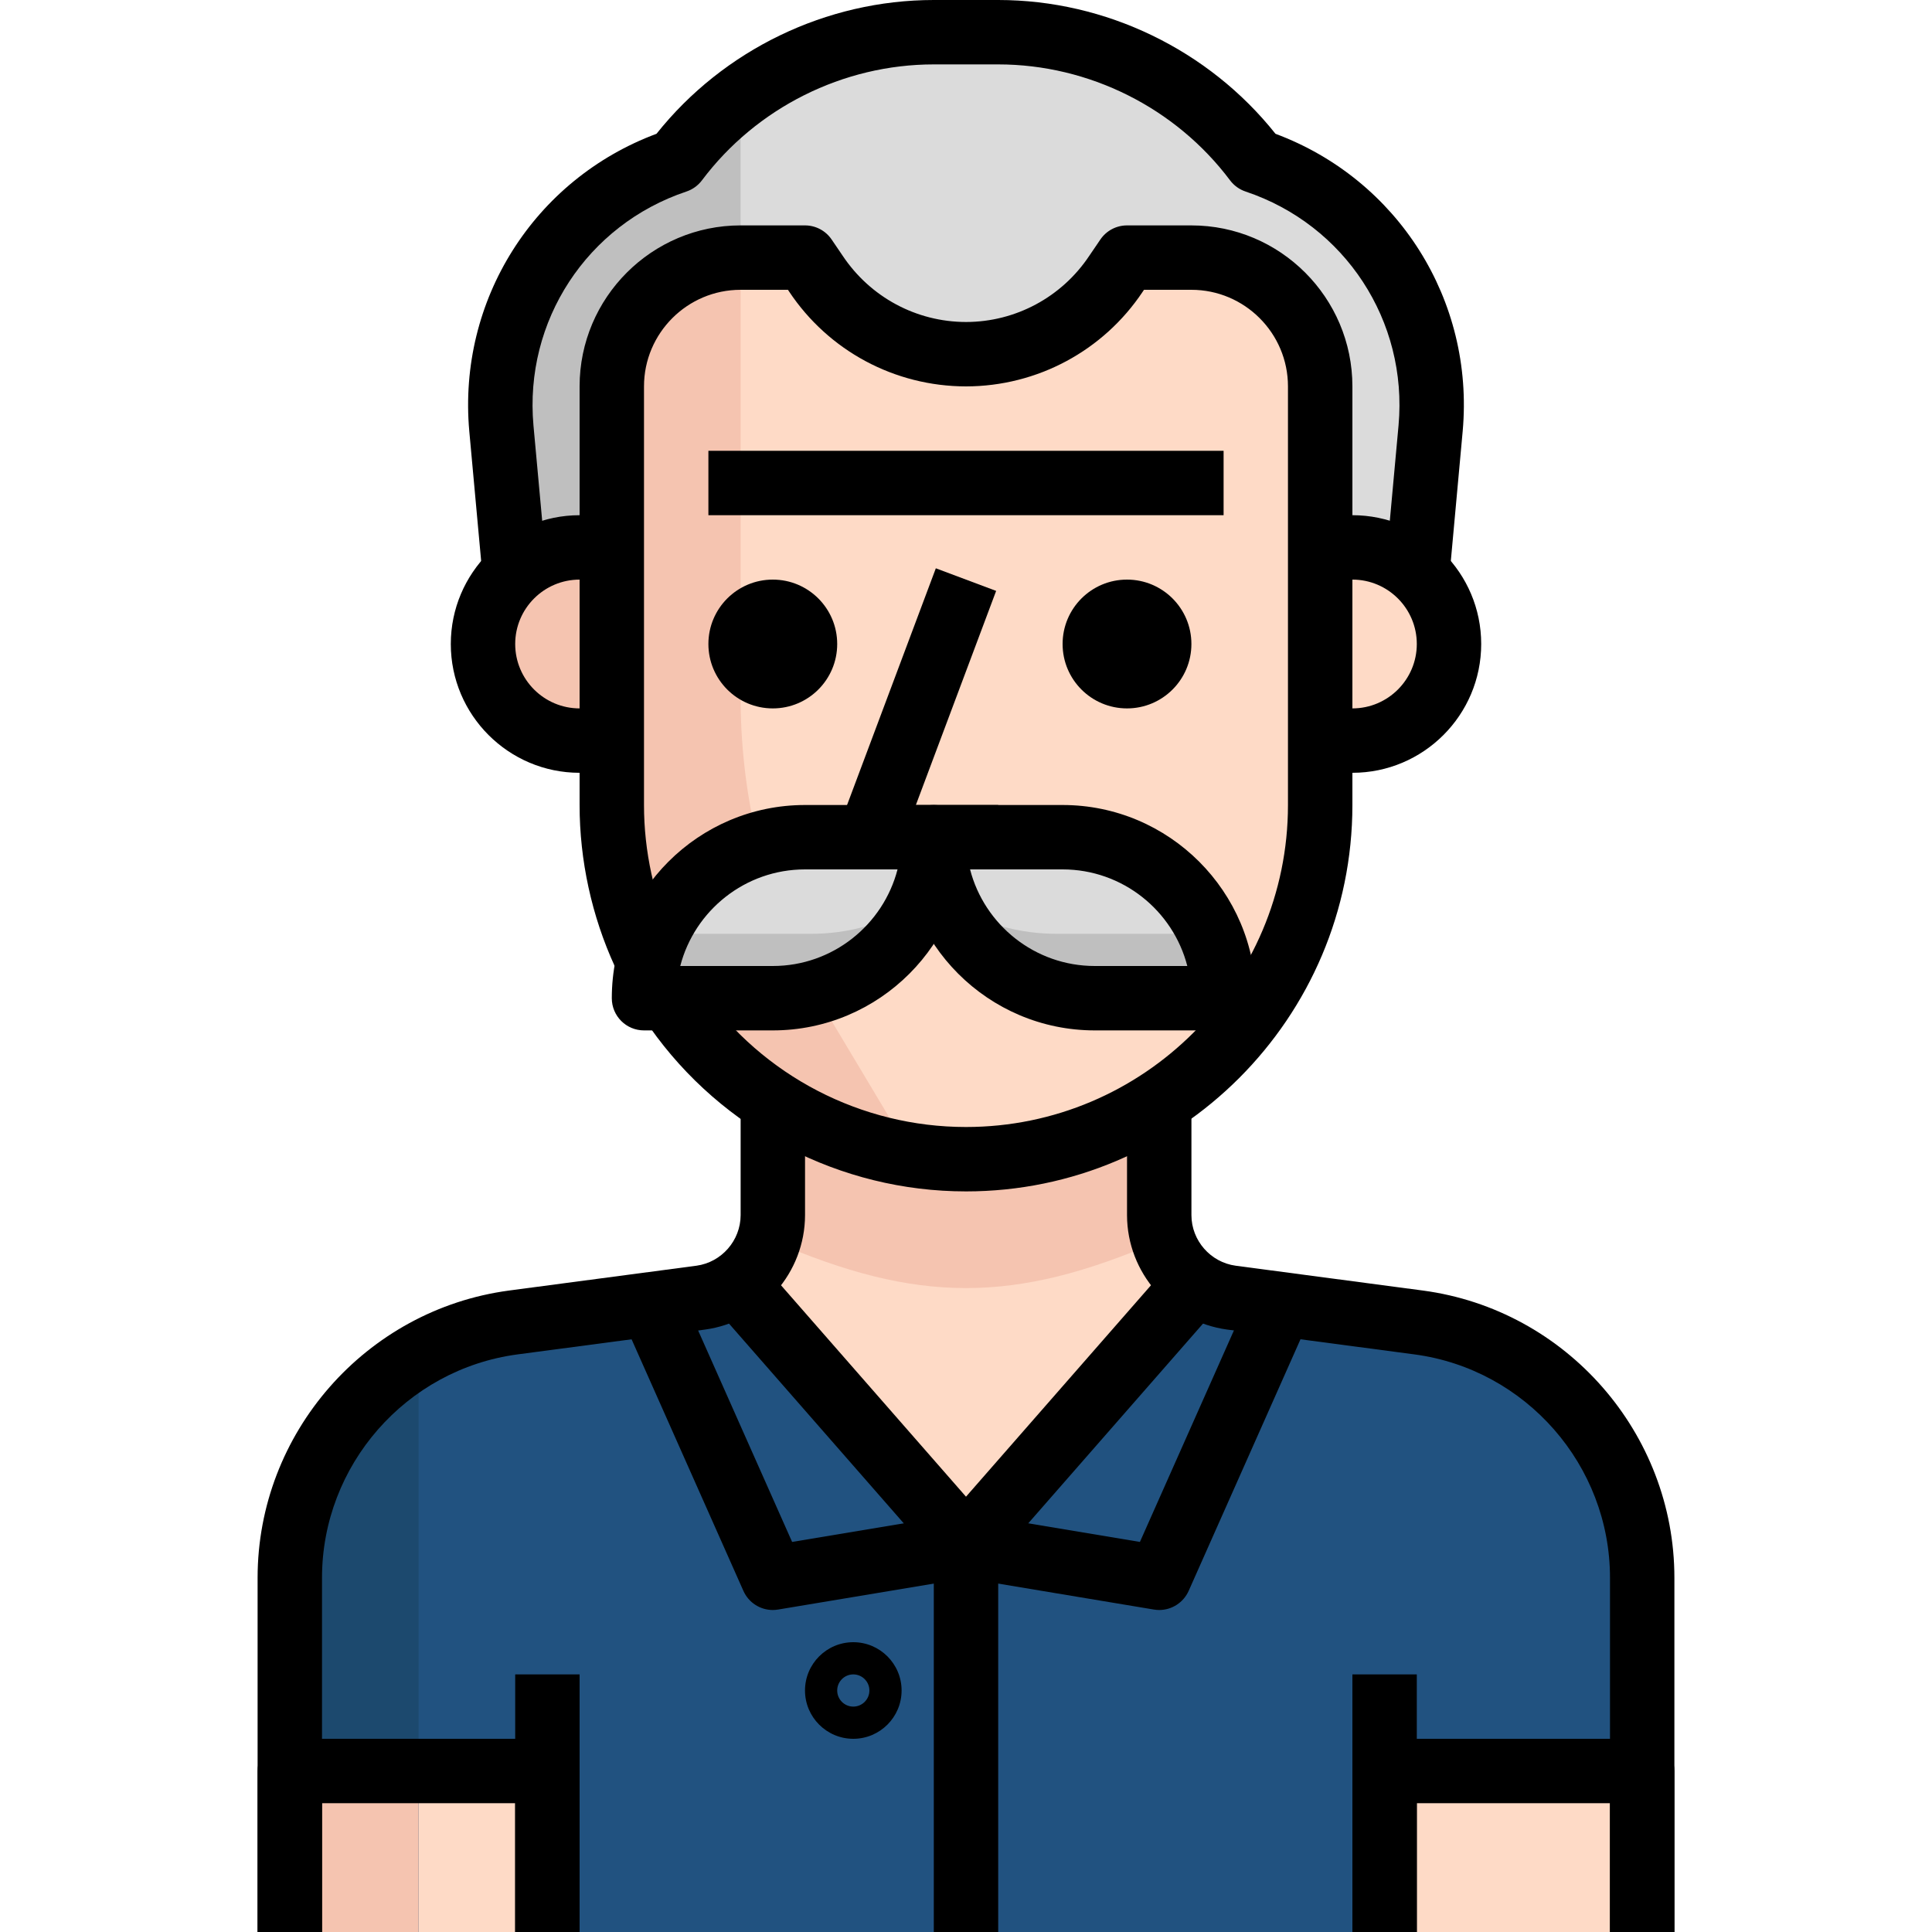 <?xml version="1.0"?>
 <!-- Generator: Adobe Illustrator 19.0.0, SVG Export Plug-In . SVG Version: 6.00 Build 0) --> <svg version="1.1" id="Capa_1" xmlns="http://www.w3.org/2000/svg" xmlns:xlink="http://www.w3.org/1999/xlink" x="0px" y="0px" viewBox="0 0 512 512" style="enable-background:new 0 0 512 512;" xml:space="preserve" width="512" height="512"> <path style="fill:#215280;" d="M375.979,350.464l-49.664-6.571c-3.849-0.444-7.501-1.92-10.581-4.267L256,409.6l-59.733-70.315 c-3.149,2.449-6.886,4.036-10.837,4.608l-49.664,6.571c-33.809,4.651-58.982,33.544-58.965,67.669V512h358.4v-93.867 C435.2,383.923,409.882,354.995,375.979,350.464z"></path> <path style="fill:#FEDAC6;" d="M315.733,339.627c-5.427-4.207-8.585-10.709-8.533-17.579V281.6H204.8v40.448 c-0.137,6.682-3.277,12.945-8.533,17.067L256,409.6L315.733,339.627z"></path> <path style="fill:#F5C4B0;" d="M307.2,328.875V281.6H204.8v47.275C243.2,345.515,268.8,345.515,307.2,328.875z"></path> <path style="fill:#1C496E;" d="M110.933,359.083C89.83,371.268,76.826,393.771,76.8,418.133V512h34.133V359.083z"></path> <rect x="110.933" y="469.333" style="fill:#FEDAC6;" width="34.133" height="42.667"></rect> <rect x="76.8" y="469.333" style="fill:#F5C4B0;" width="34.133" height="42.667"></rect> <g> <rect x="366.933" y="469.333" style="fill:#FEDAC6;" width="68.267" height="42.667"></rect> <path style="fill:#FEDAC6;" d="M170.667,252.501c-5.632-12.288-8.542-25.651-8.533-39.168V102.4l0,0 c0-18.85,15.283-34.133,34.133-34.133h17.067l2.901,4.267c8.866,13.303,23.782,21.308,39.765,21.333l0,0 c15.983-0.026,30.899-8.03,39.765-21.333l2.901-4.267h17.067c18.85,0,34.133,15.283,34.133,34.133l0,0v110.933 c0,51.84-42.027,93.867-93.867,93.867l0,0c-30.558,0.009-59.213-14.857-76.8-39.851"></path> </g> <path style="fill:#F5C4B0;" d="M196.267,184.747V68.267c-18.85,0-34.133,15.283-34.133,34.133v110.933 c-0.009,13.517,2.901,26.88,8.533,39.168l8.533,14.848c14.686,20.813,37.205,34.773,62.379,38.656l-21.845-36.523 C204.373,243.891,196.258,214.596,196.267,184.747z"></path> <path style="fill:#DBDBDB;" d="M162.133,145.067V102.4c0-18.85,15.283-34.133,34.133-34.133h17.067l2.901,4.267 c14.549,21.965,44.151,27.972,66.108,13.423c5.325-3.533,9.89-8.09,13.423-13.423l2.901-4.267h17.067 c18.85,0,34.133,15.283,34.133,34.133v42.667h8.533c6.323,0.06,12.407,2.466,17.067,6.741l3.499-38.315 c2.842-31.445-16.247-60.732-46.165-70.827C316.681,21.18,291.396,8.533,264.533,8.533h-17.067 c-26.863,0-52.147,12.646-68.267,34.133c-29.986,10.027-49.152,39.339-46.336,70.827l3.669,38.315 c4.659-4.275,10.743-6.682,17.067-6.741H162.133z"></path> <path style="fill:#FEDAC6;" d="M358.4,145.067h-8.533v51.2h8.533c14.14,0,25.6-11.46,25.6-25.6 C384,156.527,372.54,145.067,358.4,145.067z"></path> <path style="fill:#F5C4B0;" d="M128,170.667c0,14.14,11.46,25.6,25.6,25.6h8.533v-51.2H153.6 C139.46,145.067,128,156.527,128,170.667z"></path> <g> <path style="fill:#DBDBDB;" d="M170.667,264.533H204.8c23.561,0,42.667-19.106,42.667-42.667h-34.133 C189.773,221.867,170.667,240.973,170.667,264.533z"></path> <path style="fill:#DBDBDB;" d="M324.267,264.533h-34.133c-23.561,0-42.667-19.106-42.667-42.667H281.6 C305.161,221.867,324.267,240.973,324.267,264.533z"></path> </g> <g> <path style="fill:#BFBFBF;" d="M179.2,42.667c-29.986,10.027-49.152,39.339-46.336,70.827l3.669,38.315 c4.659-4.275,10.743-6.682,17.067-6.741h8.533V102.4c0-18.85,15.283-34.133,34.133-34.133V25.6 C189.79,30.438,184.038,36.19,179.2,42.667z"></path> <path style="fill:#BFBFBF;" d="M214.272,247.467h-40.021c-2.372,5.376-3.593,11.187-3.584,17.067H204.8 c17.015,0.06,32.444-10.001,39.253-25.6C235.179,244.634,224.819,247.603,214.272,247.467z"></path> <path style="fill:#BFBFBF;" d="M280.661,247.467h40.021c2.372,5.376,3.593,11.187,3.584,17.067h-34.133 c-17.015,0.06-32.444-10.001-39.253-25.6C259.755,244.634,270.114,247.603,280.661,247.467z"></path> </g> <path d="M264.533,230.4H230.4c-2.799,0-5.419-1.374-7.014-3.669c-1.596-2.304-1.954-5.239-0.981-7.859l25.6-68.267l15.983,5.99 l-21.274,56.738h21.82V230.4z"></path> <path d="M358.4,204.8h-8.533v-17.067h8.533c9.412,0,17.067-7.654,17.067-17.067c0-9.412-7.654-17.067-17.067-17.067h-8.533v-17.067 h8.533c18.825,0,34.133,15.309,34.133,34.133S377.225,204.8,358.4,204.8z"></path> <path d="M162.133,204.8H153.6c-18.825,0-34.133-15.309-34.133-34.133s15.309-34.133,34.133-34.133h8.533V153.6H153.6 c-9.412,0-17.067,7.654-17.067,17.067c0,9.412,7.654,17.067,17.067,17.067h8.533V204.8z"></path> <path d="M204.8,273.067h-34.133c-4.71,0-8.533-3.814-8.533-8.533c0-28.237,22.963-51.2,51.2-51.2h34.133 c4.71,0,8.533,3.823,8.533,8.533C256,250.103,233.037,273.067,204.8,273.067z M180.275,256H204.8 c15.872,0,29.252-10.897,33.058-25.6h-24.525C197.461,230.4,184.081,241.297,180.275,256z"></path> <path d="M324.267,273.067h-34.133c-28.237,0-51.2-22.963-51.2-51.2c0-4.71,3.823-8.533,8.533-8.533H281.6 c28.237,0,51.2,22.963,51.2,51.2C332.8,269.252,328.986,273.067,324.267,273.067z M257.075,230.4 c3.797,14.703,17.178,25.6,33.058,25.6h24.516c-3.789-14.703-17.178-25.6-33.05-25.6H257.075z"></path> <circle cx="204.8" cy="170.667" r="17.067"></circle> <circle cx="298.667" cy="170.667" r="17.067"></circle> <path d="M255.974,315.733c-33.289,0-64.589-16.247-83.746-43.477l13.961-9.813c15.949,22.682,42.044,36.224,69.786,36.224 c0.009,0,0.009,0,0.017,0c47.053,0,85.333-38.281,85.333-85.333V102.4c0-14.114-11.486-25.6-25.6-25.6h-12.553l-0.358,0.529 C292.386,92.971,274.876,102.374,256,102.4c-18.901-0.026-36.42-9.421-46.882-25.139l-0.299-0.461h-12.553 c-14.114,0-25.6,11.486-25.6,25.6v110.933c-0.009,12.211,2.671,24.525,7.757,35.61l-15.514,7.108 c-6.101-13.303-9.318-28.075-9.31-42.718V102.4c0-23.526,19.14-42.667,42.667-42.667h17.067c2.825,0,5.47,1.399,7.057,3.738 l2.901,4.267c7.339,11.025,19.558,17.579,32.717,17.596c13.141-0.017,25.353-6.579,32.657-17.536l2.944-4.326 c1.587-2.338,4.233-3.738,7.057-3.738h17.067c23.526,0,42.667,19.14,42.667,42.667v110.933c0,56.465-45.935,102.4-102.4,102.4 C255.991,315.733,255.983,315.733,255.974,315.733z"></path> <path d="M128.034,154.377l-3.669-40.107c-3.106-34.714,17.195-66.731,49.613-78.814C191.693,13.21,218.957,0,247.467,0h17.067 c28.51,0,55.774,13.21,73.481,35.456c32.427,12.083,52.727,44.1,49.613,78.797l-3.669,40.124l-16.998-1.553l3.669-40.107 c2.483-27.657-14.191-53.146-40.542-61.961c-1.638-0.546-3.072-1.587-4.113-2.97c-14.43-19.234-37.402-30.72-61.44-30.72h-17.067 c-24.047,0-47.01,11.486-61.44,30.72c-1.041,1.382-2.475,2.423-4.113,2.97c-26.351,8.815-43.025,34.304-40.542,61.978l3.669,40.09 L128.034,154.377z"></path> <rect x="187.733" y="119.467" width="136.533" height="17.067"></rect> <path d="M85.333,512H68.267v-93.867c0-38.315,28.638-71.04,66.628-76.126l49.673-6.579c6.639-0.905,11.691-6.665,11.708-13.397 v-31.898h17.067v31.915c-0.034,15.223-11.426,28.245-26.496,30.302l-49.698,6.579c-29.542,3.942-51.814,29.397-51.814,59.204V512z"></path> <path d="M443.733,512h-17.067v-93.867c0-29.807-22.272-55.262-51.823-59.204l-49.638-6.579 c-15.113-2.057-26.496-15.078-26.53-30.285v-31.932h17.067v31.915c0.017,6.716,5.06,12.476,11.733,13.38l49.621,6.579 c37.999,5.077,66.637,37.811,66.637,76.126V512z"></path> <rect x="136.533" y="443.733" width="17.067" height="68.267"></rect> <rect x="358.4" y="443.733" width="17.067" height="68.267"></rect> <path d="M256,418.133c-2.466,0-4.804-1.058-6.417-2.918l-59.733-68.267l12.843-11.23L256,396.638l53.308-60.928l12.851,11.23 l-59.733,68.267C260.804,417.075,258.466,418.133,256,418.133z"></path> <path d="M204.8,426.667c-3.328,0-6.409-1.954-7.791-5.069l-34.133-76.8l15.59-6.938l31.454,70.767l44.681-7.45l2.807,16.836 l-51.2,8.533C205.73,426.624,205.261,426.667,204.8,426.667z"></path> <path d="M307.2,426.667c-0.461,0-0.93-0.043-1.399-0.119l-51.2-8.533l2.807-16.836l44.681,7.45l31.454-70.767l15.599,6.938 l-34.133,76.8C313.609,424.713,310.537,426.667,307.2,426.667z"></path> <rect x="247.467" y="409.6" width="17.067" height="102.4"></rect> <path d="M153.6,512h-17.067v-34.133h-51.2V512H68.267v-42.667c0-4.719,3.823-8.533,8.533-8.533h68.267 c4.71,0,8.533,3.814,8.533,8.533V512z"></path> <path d="M443.733,512h-17.067v-34.133h-51.2V512H358.4v-42.667c0-4.719,3.814-8.533,8.533-8.533H435.2 c4.719,0,8.533,3.814,8.533,8.533V512z"></path> <path d="M226.133,460.8c-7.057,0-12.8-5.743-12.8-12.8s5.743-12.8,12.8-12.8s12.8,5.743,12.8,12.8S233.19,460.8,226.133,460.8z M226.133,443.733c-2.355,0-4.267,1.92-4.267,4.267s1.911,4.267,4.267,4.267s4.267-1.92,4.267-4.267 S228.489,443.733,226.133,443.733z"></path> <g> </g> <g> </g> <g> </g> <g> </g> <g> </g> <g> </g> <g> </g> <g> </g> <g> </g> <g> </g> <g> </g> <g> </g> <g> </g> <g> </g> <g> </g> </svg> 